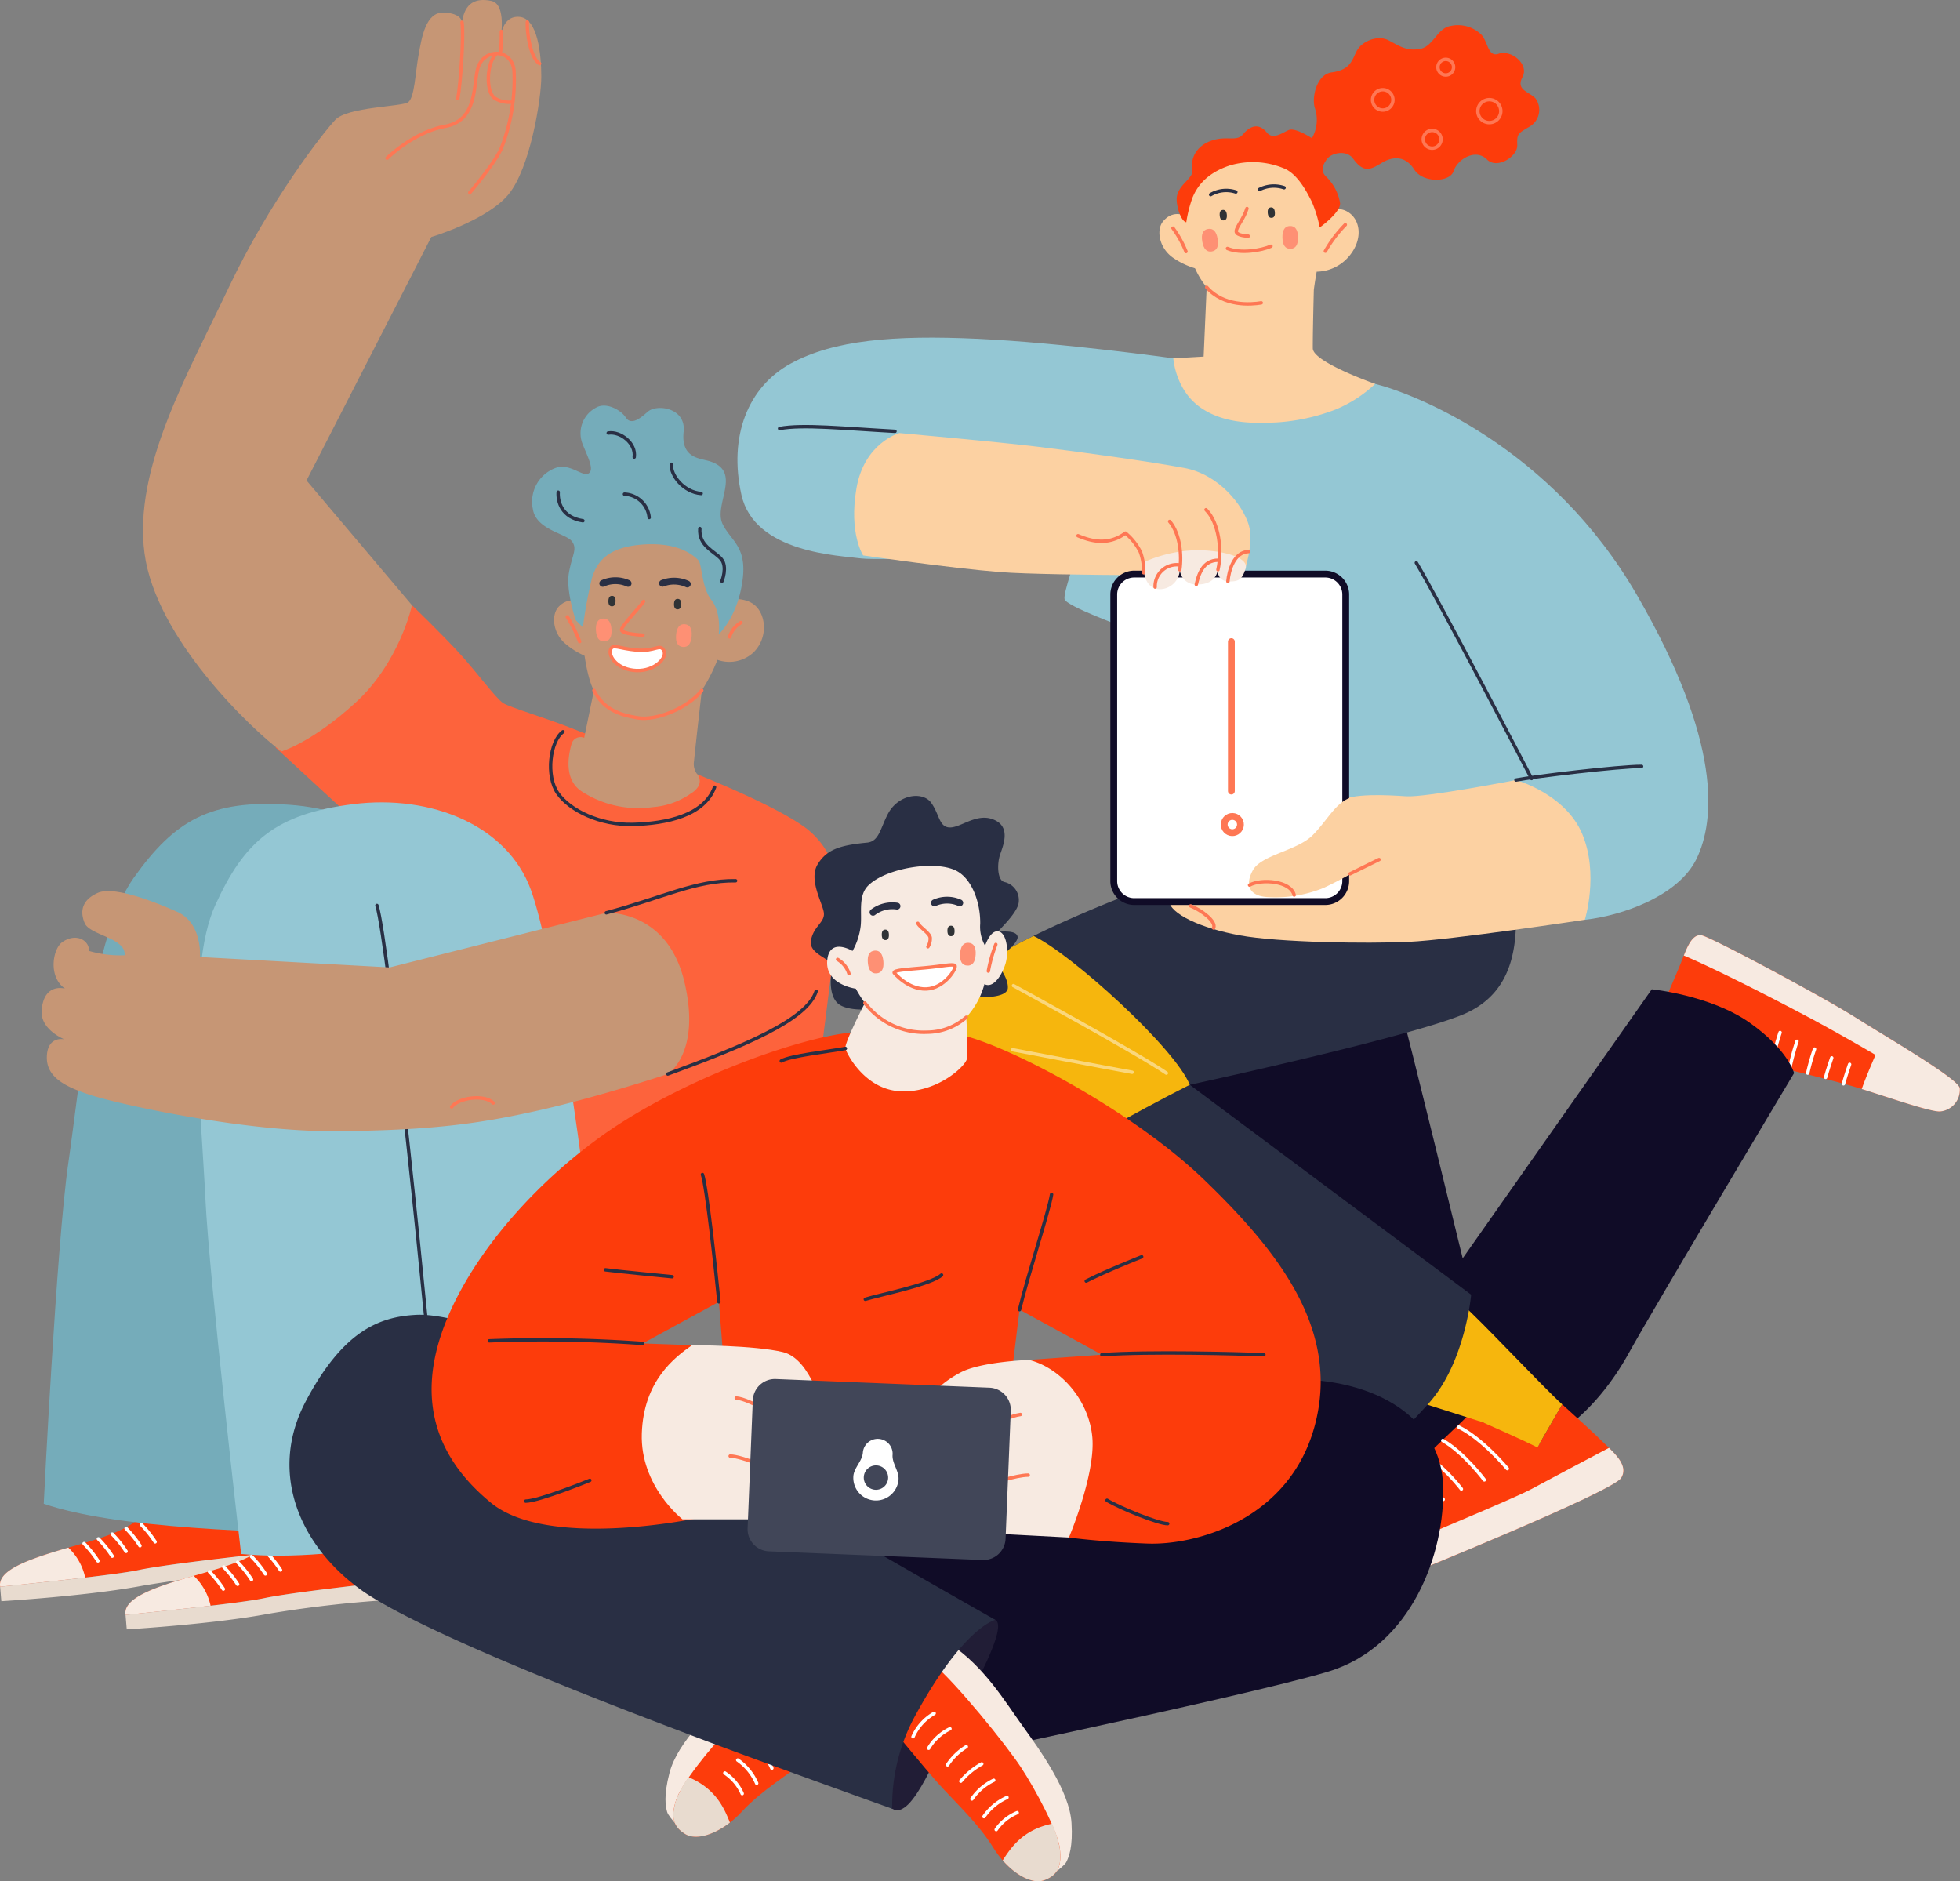 <?xml version="1.0" encoding="UTF-8"?>
<svg xmlns="http://www.w3.org/2000/svg" xmlns:xlink="http://www.w3.org/1999/xlink" id="Group_116" data-name="Group 116" width="350.797" height="336.669" viewBox="0 0 350.797 336.669">
  <rect x="0" y="0" width="350.797" height="336.669" fill="#808080" stroke="none"/>
  <defs>
    <clipPath id="clip-path">
      <rect id="Rectangle_87" data-name="Rectangle 87" width="350.797" height="336.669" fill="none"></rect>
    </clipPath>
  </defs>
  <g id="Group_115" data-name="Group 115" clip-path="url(#clip-path)">
    <path id="Path_699" data-name="Path 699" d="M46.194,258.151c-5.487.578-17.377,1.959-21.374,2.818-4.124.885-18.444,2.326-24.8,3-.006-.066-.011-.136-.017-.206-.231-2.791,5.116-4.655,10.467-6.281s12.792-3.256,15.352-6.745l14.653.234Z" transform="translate(0 20.005)" fill="#fd3c0b"></path>
    <path id="Path_700" data-name="Path 700" d="M48.619,260.653a208.786,208.786,0,0,0-23.029,2.56C15.824,265.074.239,266,.239,266L.022,263.42c6.351-.672,20.672-2.112,24.8-3,4-.859,15.887-2.242,21.373-2.818Z" transform="translate(0.002 20.553)" fill="#e8dbcf"></path>
    <path id="Path_701" data-name="Path 701" d="M12.226,256.5c-.6.174-1.189.346-1.752.517-5.35,1.626-10.7,3.49-10.466,6.28.006.07.01.14.017.207,3.611-.382,9.8-1.013,15.221-1.649a10.312,10.312,0,0,0-3.019-5.356" transform="translate(0 20.465)" fill="#f7eae1"></path>
    <path id="Path_702" data-name="Path 702" d="M13.937,255.832a19.573,19.573,0,0,1,2.481,3.1" transform="translate(1.112 20.412)" fill="none" stroke="#fff" stroke-linecap="round" stroke-linejoin="round" stroke-width="0.61"></path>
    <path id="Path_703" data-name="Path 703" d="M16.306,255.043a19.573,19.573,0,0,1,2.481,3.1" transform="translate(1.301 20.349)" fill="none" stroke="#fff" stroke-linecap="round" stroke-linejoin="round" stroke-width="0.61"></path>
    <path id="Path_704" data-name="Path 704" d="M18.6,254.253a19.573,19.573,0,0,1,2.481,3.1" transform="translate(1.484 20.286)" fill="none" stroke="#fff" stroke-linecap="round" stroke-linejoin="round" stroke-width="0.61"></path>
    <path id="Path_705" data-name="Path 705" d="M20.9,253.319a19.572,19.572,0,0,1,2.481,3.1" transform="translate(1.668 20.211)" fill="none" stroke="#fff" stroke-linecap="round" stroke-linejoin="round" stroke-width="0.61"></path>
    <path id="Path_706" data-name="Path 706" d="M23.415,252.673a19.574,19.574,0,0,1,2.481,3.1" transform="translate(1.868 20.16)" fill="none" stroke="#fff" stroke-linecap="round" stroke-linejoin="round" stroke-width="0.61"></path>
    <path id="Path_707" data-name="Path 707" d="M66.98,262.819c-5.487.577-17.377,1.959-21.374,2.819-4.124.884-18.444,2.325-24.8,3-.006-.066-.011-.136-.017-.206-.231-2.79,5.116-4.655,10.467-6.281s12.792-3.256,15.352-6.745l14.653.234Z" transform="translate(1.658 20.377)" fill="#fd3c0b"></path>
    <path id="Path_708" data-name="Path 708" d="M69.406,265.32a208.79,208.79,0,0,0-23.029,2.56c-9.768,1.86-25.351,2.79-25.351,2.79l-.217-2.584c6.351-.672,20.672-2.112,24.8-3,4-.86,15.888-2.242,21.374-2.818Z" transform="translate(1.66 20.925)" fill="#e8dbcf"></path>
    <path id="Path_709" data-name="Path 709" d="M33.013,261.17c-.6.174-1.189.346-1.752.517-5.35,1.626-10.7,3.49-10.467,6.281.008.069.011.139.018.206,3.611-.382,9.8-1.013,15.221-1.648a10.311,10.311,0,0,0-3.019-5.357" transform="translate(1.658 20.837)" fill="#f7eae1"></path>
    <path id="Path_710" data-name="Path 710" d="M34.723,260.5a19.573,19.573,0,0,1,2.481,3.1" transform="translate(2.77 20.784)" fill="none" stroke="#fff" stroke-linecap="round" stroke-linejoin="round" stroke-width="0.61"></path>
    <path id="Path_711" data-name="Path 711" d="M37.093,259.71a19.573,19.573,0,0,1,2.481,3.1" transform="translate(2.959 20.721)" fill="none" stroke="#fff" stroke-linecap="round" stroke-linejoin="round" stroke-width="0.61"></path>
    <path id="Path_712" data-name="Path 712" d="M39.39,258.92a19.573,19.573,0,0,1,2.481,3.1" transform="translate(3.143 20.658)" fill="none" stroke="#fff" stroke-linecap="round" stroke-linejoin="round" stroke-width="0.61"></path>
    <path id="Path_713" data-name="Path 713" d="M41.688,257.986a19.613,19.613,0,0,1,2.481,3.1" transform="translate(3.326 20.583)" fill="none" stroke="#fff" stroke-linecap="round" stroke-linejoin="round" stroke-width="0.61"></path>
    <path id="Path_714" data-name="Path 714" d="M44.2,257.34a19.573,19.573,0,0,1,2.481,3.1" transform="translate(3.527 20.532)" fill="none" stroke="#fff" stroke-linecap="round" stroke-linejoin="round" stroke-width="0.61"></path>
    <path id="Path_715" data-name="Path 715" d="M70.095,100.311,45.673,125.78,68,146.364,93.47,187.881l9.769,21.98,37.679-10.118s4.575-36.943,5.35-42.215.464-13.18-6.358-17.832-22.329-10.544-22.329-10.544-14.73-5.117-18.917-6.823-11.009-3.721-12.25-4.5-4.652-5.427-7.753-8.838-8.567-8.684-8.567-8.684" transform="translate(3.644 8.003)" fill="#fd633c"></path>
    <path id="Path_716" data-name="Path 716" d="M7.25,258.488s2.289-46.471,4.4-60.987,4.372-40.735,11.708-51.036,13.749-14.03,27.781-13.076,26.321,9.031,28.231,21.132-.292,48.992-.615,52.483-9.35,57.181-9.35,57.181c-24.89-.569-49.249-1.308-62.158-5.7" transform="translate(0.578 10.631)" fill="#75acba"></path>
    <path id="Path_717" data-name="Path 717" d="M40.539,267.5s-5.7-49.076-6.4-63.729-3.489-40.82,1.745-52.333,10.815-16.4,24.77-18.143,27.563,3.839,31.749,15.351,9.071,48.145,9.42,51.635,1.744,57.914,1.744,57.914c-22.524,5.073-44.646,10.992-63.031,9.3" transform="translate(2.615 10.61)" fill="#94c7d4"></path>
    <path id="Path_718" data-name="Path 718" d="M62.474,150.069c2.094,6.629,9.42,77.8,10.815,96.641" transform="translate(4.984 11.973)" fill="none" stroke="#292f44" stroke-linecap="round" stroke-linejoin="round" stroke-width="0.61"></path>
    <path id="Path_719" data-name="Path 719" d="M97.695,100.608c-1.86-1.512-3.605-1.4-5,0s-1.163,4.768,1.28,6.745a13.824,13.824,0,0,0,4.652,2.558Z" transform="translate(7.327 7.94)" fill="#c69675"></path>
    <path id="Path_720" data-name="Path 720" d="M97.737,94.411c-.838,1.745-1.28,7.326-1.046,11.746s1.163,8.838,2.093,10.35L97.04,125a1.667,1.667,0,0,0-2.258,1.079c-.688,2.387-1.307,6.564,1.909,8.574a18.6,18.6,0,0,0,12.6,2.752,13.6,13.6,0,0,0,6.9-2.481,3.741,3.741,0,0,0,1.193-1.1,1.892,1.892,0,0,0-.113-2.309,3,3,0,0,1-.577-2.33c.233-2.442,1.4-12.677,1.4-12.677a31.029,31.029,0,0,0,2.791-5.466,6.378,6.378,0,0,0,6.4-1.278c2.791-2.676,2.326-7.094,0-8.723s-6.28-.582-6.28-.582-1.453-4.709-2.268-8.2c-.585-2.507-7.733-4.478-12.385-3.9a10.4,10.4,0,0,0-8.606,6.047" transform="translate(7.518 7.042)" fill="#c69675"></path>
    <path id="Path_721" data-name="Path 721" d="M117.927,94.869c-1.512-1.512-4.593-3.314-10.525-2.733s-7.675,3.257-8.489,5.931a80.663,80.663,0,0,0-1.628,8.838l-1.28-1.28s-1.8-5.233-1.221-8.489,1.57-4.245.524-5.64-6.4-2.035-6.978-5.757a6.44,6.44,0,0,1,4.3-7.442c2.442-.7,4.652,1.744,5.7,1.046s-.232-3.023-1.046-5.117A5.184,5.184,0,0,1,99.611,67.6c1.83-1.1,4.506.432,5.349,1.744,1.047,1.628,2.925-.163,3.954-1.046,1.628-1.4,6.862-.7,6.4,3.605s2.313,4.7,4.07,5.117c6.862,1.628,1.163,7.792,2.908,11.4,1.442,2.979,4.3,3.953,3.605,9.768-.82,6.827-4.3,9.944-4.3,9.944s.523-3.838-1.338-6.163c-1.727-2.158-1.648-6.416-2.326-7.094" transform="translate(7.04 5.363)" fill="#75acba"></path>
    <path id="Path_722" data-name="Path 722" d="M112.338,101.13c.424.011.649-.3.664-.922s-.193-.944-.618-.955-.648.3-.664.922.193.944.618.955" transform="translate(8.914 7.919)" fill="#303336"></path>
    <path id="Path_723" data-name="Path 723" d="M101.46,100.627c.424.011.649-.3.664-.922s-.193-.944-.618-.955-.648.3-.664.922.193.944.618.955" transform="translate(8.046 7.879)" fill="#303336"></path>
    <path id="Path_724" data-name="Path 724" d="M114.253,96.833a5.694,5.694,0,0,0-4.44-.134" transform="translate(8.761 7.685)" fill="none" stroke="#292f44" stroke-linecap="round" stroke-linejoin="round" stroke-width="1.221"></path>
    <path id="Path_725" data-name="Path 725" d="M104.444,96.725a5.543,5.543,0,0,0-4.535,0" transform="translate(7.971 7.678)" fill="none" stroke="#292f44" stroke-linecap="round" stroke-linejoin="round" stroke-width="1.221"></path>
    <path id="Path_726" data-name="Path 726" d="M106.978,99.665c-.407.756-3.838,4.245-3.954,5.059s3.838.988,3.838.988" transform="translate(8.22 7.952)" fill="none" stroke="#fe7754" stroke-linecap="round" stroke-linejoin="round" stroke-width="0.61"></path>
    <path id="Path_727" data-name="Path 727" d="M110.734,107.846c-.7-1.28-1.512.232-4.827-.058s-4.353-1.18-4.71-.058c-.407,1.28,1.338,3.605,4.653,3.722s5.581-2.326,4.884-3.605" transform="translate(8.069 8.551)" fill="#fff"></path>
    <path id="Path_728" data-name="Path 728" d="M110.734,107.846c-.7-1.28-1.512.232-4.827-.058s-4.353-1.18-4.71-.058c-.407,1.28,1.338,3.605,4.653,3.722S111.432,109.126,110.734,107.846Z" transform="translate(8.069 8.551)" fill="none" stroke="#fe7754" stroke-linecap="round" stroke-linejoin="round" stroke-width="0.61"></path>
    <path id="Path_729" data-name="Path 729" d="M122.963,103.187a4.571,4.571,0,0,0-2.035,2.558" transform="translate(9.648 8.233)" fill="none" stroke="#fe7754" stroke-linecap="round" stroke-linejoin="round" stroke-width="0.61"></path>
    <path id="Path_730" data-name="Path 730" d="M94.029,102.23a26.1,26.1,0,0,1,2.212,4.43" transform="translate(7.502 8.156)" fill="none" stroke="#fe7754" stroke-linecap="round" stroke-linejoin="round" stroke-width="0.61"></path>
    <path id="Path_731" data-name="Path 731" d="M113.28,107.527c.921.08,1.45-.566,1.568-1.914s-.292-2.076-1.213-2.157-1.45.566-1.568,1.914.292,2.076,1.213,2.157" transform="translate(8.94 8.254)" fill="#fe9074"></path>
    <path id="Path_732" data-name="Path 732" d="M100.3,106.6c.923-.057,1.35-.774,1.266-2.126s-.6-2.011-1.519-1.953-1.35.775-1.266,2.127.6,2.009,1.519,1.952" transform="translate(7.88 8.179)" fill="#fe9074"></path>
    <path id="Path_733" data-name="Path 733" d="M98.447,114.42c1.667,3.372,4.535,4.381,7.869,4.923s8.994-1.783,11.435-4.923" transform="translate(7.855 9.129)" fill="none" stroke="#fe7754" stroke-linecap="round" stroke-linejoin="round" stroke-width="0.61"></path>
    <path id="Path_734" data-name="Path 734" d="M71.847,108.314,52.968,85.985,75.3,42.414s9.924-2.946,13.8-7.6S94.99,17.759,94.99,13.728s-.621-10.39-3.876-10.7S87.7,6.905,87.7,6.905,88.826.742,86.036.161,81.267.51,80.8,4c0,0,0-1.628-3.257-1.745s-3.953,4.42-4.535,7.675-.7,7.56-1.86,8.374-10.816.814-13.025,3.14-11.746,14.537-19.072,30-17.1,32.369-15.079,47.565,19.033,31.4,24.5,35.47c0,0,5.349-1.512,13.258-8.722s10.118-17.444,10.118-17.444" transform="translate(1.891 0)" fill="#c69675"></path>
    <path id="Path_735" data-name="Path 735" d="M107.961,151.577,69.2,161.346l-33.957-1.86s.464-6.048-4.032-8.064-11.475-4.652-14.265-3.411-3.257,3.257-2.326,5.427,7.442,2.636,7.132,5.738a20.1,20.1,0,0,1-6.357-.775c0-2.094-2.559-3.257-4.885-1.513-1.569,1.177-2.519,6.087.582,8.257,0,0-3.839-1.163-4.187,3.954-.232,3.4,4.071,5.117,4.071,5.117s-2.985-.7-3.14,3.023,3.218,5.5,8.179,7.055,27.135,6.512,43.727,6.358,25.119-1.241,36.129-3.722,23.1-6.512,23.1-6.512,6.047-3.721,2.946-16.591-13.955-12.25-13.955-12.25" transform="translate(0.55 11.784)" fill="#c69675"></path>
    <path id="Path_736" data-name="Path 736" d="M100.493,151.714c9.769-2.6,16.049-5.854,23.143-5.737" transform="translate(8.018 11.647)" fill="none" stroke="#292f44" stroke-linecap="round" stroke-linejoin="round" stroke-width="0.61"></path>
    <path id="Path_737" data-name="Path 737" d="M110.689,179.094c13.762-5.039,24.926-9.691,26.554-14.808" transform="translate(8.831 13.108)" fill="none" stroke="#292f44" stroke-linecap="round" stroke-linejoin="round" stroke-width="0.61"></path>
    <path id="Path_738" data-name="Path 738" d="M93.476,121.277c-2.326,1.706-3.1,7.908-.931,11.009s7.6,5.737,13.491,5.581,12.714-1.551,14.575-6.668" transform="translate(7.282 9.676)" fill="none" stroke="#292f44" stroke-linecap="round" stroke-linejoin="round" stroke-width="0.61"></path>
    <path id="Path_739" data-name="Path 739" d="M64.162,27.6s4.691-4.652,10.389-5.7,5.031-7.1,5.815-10.234c.931-3.722,6.048-3.838,6.513.232a33.794,33.794,0,0,1-2.326,14.072c-1.4,2.908-5.582,7.792-5.582,7.792" transform="translate(5.119 0.707)" fill="none" stroke="#fe7754" stroke-linecap="round" stroke-linejoin="round" stroke-width="0.61"></path>
    <path id="Path_740" data-name="Path 740" d="M76.64,3.7c.349,2.442-.292,11.222-.757,13.665" transform="translate(6.054 0.295)" fill="none" stroke="#fe7754" stroke-linecap="round" stroke-linejoin="round" stroke-width="0.61"></path>
    <path id="Path_741" data-name="Path 741" d="M83.112,5.211a29.624,29.624,0,0,1-.174,3.954" transform="translate(6.617 0.416)" fill="none" stroke="#fe7754" stroke-linecap="round" stroke-linejoin="round" stroke-width="0.61"></path>
    <path id="Path_742" data-name="Path 742" d="M87.409,3.649c-.118,1.86.581,6.57,2.208,7.443" transform="translate(6.973 0.291)" fill="none" stroke="#fe7754" stroke-linecap="round" stroke-linejoin="round" stroke-width="0.61"></path>
    <path id="Path_743" data-name="Path 743" d="M82.283,8.98c-1.744,1.86-1.744,6.8-.232,7.85a4.643,4.643,0,0,0,3.256.7" transform="translate(6.458 0.716)" fill="none" stroke="#fe7754" stroke-linecap="round" stroke-linejoin="round" stroke-width="0.61"></path>
    <path id="Path_744" data-name="Path 744" d="M74.86,183.577c1.163-1.628,5.815-2.326,7.443-.7" transform="translate(5.973 14.517)" fill="none" stroke="#fe7754" stroke-linecap="round" stroke-linejoin="round" stroke-width="0.61"></path>
    <path id="Path_745" data-name="Path 745" d="M92.524,81.571c-.117,1.628.581,4.535,4.42,5.117" transform="translate(7.381 6.508)" fill="none" stroke="#292f44" stroke-linecap="round" stroke-linejoin="round" stroke-width="0.61"></path>
    <path id="Path_746" data-name="Path 746" d="M100.816,71.773c2.209-.349,5,1.86,4.652,4.3" transform="translate(8.044 5.723)" fill="none" stroke="#292f44" stroke-linecap="round" stroke-linejoin="round" stroke-width="0.61"></path>
    <path id="Path_747" data-name="Path 747" d="M111.263,76.94c-.117,1.977,2.209,5,5.349,5.234" transform="translate(8.877 6.139)" fill="none" stroke="#292f44" stroke-linecap="round" stroke-linejoin="round" stroke-width="0.61"></path>
    <path id="Path_748" data-name="Path 748" d="M103.509,81.894a4.63,4.63,0,0,1,4.42,4.186" transform="translate(8.258 6.534)" fill="none" stroke="#292f44" stroke-linecap="round" stroke-linejoin="round" stroke-width="0.61"></path>
    <path id="Path_749" data-name="Path 749" d="M116,87.6c-.232,3.14,2.675,4.071,3.838,5.467s.117,3.954.117,3.954" transform="translate(9.254 6.989)" fill="none" stroke="#292f44" stroke-linecap="round" stroke-linejoin="round" stroke-width="0.61"></path>
    <path id="Path_750" data-name="Path 750" d="M275.831,167s2.442-5.582,3.257-7.675,1.744-4.652,3.489-4.3,21.747,11.047,27.445,14.653,18.375,10.932,18.723,12.677a3.878,3.878,0,0,1-3.605,4.186c-2.209,0-11.513-3.373-16.048-4.652s-12.792-3.257-12.792-3.257Z" transform="translate(22.007 12.366)" fill="#fd3c0b"></path>
    <path id="Path_751" data-name="Path 751" d="M279.1,158.642c6.119,2.548,19.713,9.569,25.317,12.666,5.892,3.257,8.994,5.116,8.994,5.116s-1.681,3.812-2.471,6.1c4.849,1.51,12.038,4.021,13.945,4.021a3.879,3.879,0,0,0,3.605-4.186c-.349-1.744-13.025-9.071-18.723-12.677s-25.7-14.3-27.446-14.654c-1.557-.31-2.465,1.694-3.221,3.616" transform="translate(22.268 12.366)" fill="#f7eae1"></path>
    <path id="Path_752" data-name="Path 752" d="M306.662,176.4c-.756,2.152-1.1,3.489-1.1,3.489" transform="translate(24.379 14.074)" fill="none" stroke="#fff" stroke-linecap="round" stroke-linejoin="round" stroke-width="0.61"></path>
    <path id="Path_753" data-name="Path 753" d="M303.7,175.326c-.756,2.151-1.1,3.489-1.1,3.489" transform="translate(24.143 13.988)" fill="none" stroke="#fff" stroke-linecap="round" stroke-linejoin="round" stroke-width="0.61"></path>
    <path id="Path_754" data-name="Path 754" d="M300.854,173.872a40.775,40.775,0,0,0-1.221,4.3" transform="translate(23.906 13.872)" fill="none" stroke="#fff" stroke-linecap="round" stroke-linejoin="round" stroke-width="0.61"></path>
    <path id="Path_755" data-name="Path 755" d="M297.955,172.579a45.605,45.605,0,0,0-1.337,5" transform="translate(23.666 13.769)" fill="none" stroke="#fff" stroke-linecap="round" stroke-linejoin="round" stroke-width="0.61"></path>
    <path id="Path_756" data-name="Path 756" d="M295.155,171.125a45.733,45.733,0,0,0-1.338,5" transform="translate(23.442 13.653)" fill="none" stroke="#fff" stroke-linecap="round" stroke-linejoin="round" stroke-width="0.61"></path>
    <path id="Path_757" data-name="Path 757" d="M235.2,167.1c1.744,6.28,11.164,45.007,11.164,45.007l33.843-48.147s10.466,1.046,17.444,5.931,8.024,9.071,8.024,9.071-24.422,40.819-29.655,50.239-16.049,21.63-32.8,17.793-49.89-68.032-49.89-68.032Z" transform="translate(15.425 13.082)" fill="#100c27"></path>
    <path id="Path_758" data-name="Path 758" d="M271.506,245.926c-1.511,2.445-37.678,17.1-37.678,17.1l2.558-20.856,7.753-7.443,2.481,1.2s8.373,2.441,9.883,4.536c0,0,3.024-5.291,4.438-7.708,3.175,2.854,5.9,5.372,6.844,6.312,1.976,1.976,5.235,4.416,3.721,6.858" transform="translate(18.656 18.57)" fill="#fd3c0b"></path>
    <path id="Path_759" data-name="Path 759" d="M271.506,245.351c1.158-1.865-.473-3.731-2.189-5.388-2.887,1.524-11.069,5.845-13.859,7.367-2.251,1.228-13.485,5.967-20.865,9.049l-.766,6.069S270,247.8,271.506,245.351" transform="translate(18.656 19.145)" fill="#f7eae1"></path>
    <path id="Path_760" data-name="Path 760" d="M260.855,234.077c-1.412,2.417-4.438,7.708-4.438,7.708-3.061-1.552-9.883-4.535-9.883-4.535L234.9,233.565l8.063-17.367c2.805,2.319,14.384,14.725,17.888,17.879" transform="translate(18.742 17.249)" fill="#f6b60d"></path>
    <path id="Path_761" data-name="Path 761" d="M241.8,236.518c4.342,2.17,8.684,7.443,8.684,7.443" transform="translate(19.292 18.871)" fill="none" stroke="#fff" stroke-linecap="round" stroke-linejoin="round" stroke-width="0.61"></path>
    <path id="Path_762" data-name="Path 762" d="M239.141,238.744c3.8,2.17,7.443,7.055,7.443,7.055" transform="translate(19.08 19.048)" fill="none" stroke="#fff" stroke-linecap="round" stroke-linejoin="round" stroke-width="0.61"></path>
    <path id="Path_763" data-name="Path 763" d="M236.843,241.472a32.485,32.485,0,0,1,5.815,5.737" transform="translate(18.897 19.266)" fill="none" stroke="#fff" stroke-linecap="round" stroke-linejoin="round" stroke-width="0.61"></path>
    <path id="Path_764" data-name="Path 764" d="M233.11,243.339c3.567,2.714,6.59,5.582,6.59,5.582" transform="translate(18.599 19.415)" fill="none" stroke="#fff" stroke-linecap="round" stroke-linejoin="round" stroke-width="0.61"></path>
    <path id="Path_765" data-name="Path 765" d="M259.161,148.763c.349,6.978.7,17.1-9.42,21.281S200.9,182.6,200.9,182.6l50.356,37.564s-1.046,12.21-7.675,19.538a164.5,164.5,0,0,1-12.211,12.21s-60.473-43.494-70.241-51.169-12.56-17.445-8.025-29.655,47.8-26.515,47.8-26.515Z" transform="translate(12.046 11.535)" fill="#292f44"></path>
    <path id="Path_766" data-name="Path 766" d="M172.936,155.12c-9.377,4.62-17.951,10.056-19.836,15.131-4.536,12.211-1.745,21.98,8.024,29.655.933.732,2.413,1.854,4.327,3.283,12.3-9.931,35.446-21.425,35.446-21.425-2.6-6.536-21.067-23.331-27.961-26.644" transform="translate(12.046 12.376)" fill="#f6b60d"></path>
    <path id="Path_767" data-name="Path 767" d="M236.374,64.232c7.055,1.783,31.477,11.242,46.828,37.757s13.955,40.47,10.7,47.216-13.49,10.234-20,10.932L251.1,147.577l-43.494-.232-16.281-39.618s-10.234-3.721-10.544-4.962c-.267-1.064,2.17-7.908,2.17-7.908s-35.683,1.019-38.532.621c-3.876-.543-19.15-.931-21.476-11.4s1.163-19.3,8.838-23.492,18.375-5.117,33.493-4.418,34.967,3.489,34.967,3.489Z" transform="translate(9.753 4.465)" fill="#94c7d4"></path>
    <path id="Path_768" data-name="Path 768" d="M197.773,36.306c-2.008-1.309-3.732-1.011-4.973.523s-.658,4.863,1.978,6.575a13.844,13.844,0,0,0,4.894,2.058Z" transform="translate(15.333 2.831)" fill="#fcd1a2"></path>
    <path id="Path_769" data-name="Path 769" d="M197.582,32.794c-.65,1.823-1.01,4.661-.316,9.031a14.33,14.33,0,0,0,3.185,7.56l-.543,12.406-5.427.31s.333,5.588,4.807,8.76c4.264,3.024,9.726,2.892,13.645,2.714a35.489,35.489,0,0,0,10.621-2.326,23.255,23.255,0,0,0,7.055-4.574s-11.14-3.9-11.164-6.358.184-10.435.184-10.435.143-1.26.514-3.287a7.7,7.7,0,0,0,5.815-2.791c2.5-2.952,2.1-6.609-.388-7.986S221,36.98,221,36.98a55.079,55.079,0,0,1-3.179-7.055c-.843-2.432-5.97-5.272-11.861-4.418a10.7,10.7,0,0,0-8.374,7.287" transform="translate(15.517 2.023)" fill="#fcd1a2"></path>
    <path id="Path_770" data-name="Path 770" d="M210.846,36.243c.423-.033.613-.367.564-.987s-.29-.918-.714-.884-.613.367-.564.987.29.918.714.884" transform="translate(16.765 2.742)" fill="#303336"></path>
    <path id="Path_771" data-name="Path 771" d="M202.884,36.665c.423-.033.612-.367.563-.987s-.29-.918-.714-.884-.612.367-.564.987.29.918.715.884" transform="translate(16.13 2.776)" fill="#303336"></path>
    <path id="Path_772" data-name="Path 772" d="M213.167,31.137a5.7,5.7,0,0,0-4.43.33" transform="translate(16.654 2.46)" fill="none" stroke="#292f44" stroke-linecap="round" stroke-linejoin="round" stroke-width="0.61"></path>
    <path id="Path_773" data-name="Path 773" d="M205.177,31.841a5.546,5.546,0,0,0-4.51.474" transform="translate(16.01 2.518)" fill="none" stroke="#292f44" stroke-linecap="round" stroke-linejoin="round" stroke-width="0.61"></path>
    <path id="Path_774" data-name="Path 774" d="M206.829,34.559c-.524,1.8-1.889,3.249-1.919,4.071s2.151.871,2.151.871" transform="translate(16.349 2.757)" fill="none" stroke="#fe7754" stroke-linecap="round" stroke-linejoin="round" stroke-width="0.61"></path>
    <path id="Path_775" data-name="Path 775" d="M223.25,37.252a22.757,22.757,0,0,0-3.567,4.729" transform="translate(17.527 2.972)" fill="none" stroke="#fe7754" stroke-linecap="round" stroke-linejoin="round" stroke-width="0.61"></path>
    <path id="Path_776" data-name="Path 776" d="M194.427,37.809A19.438,19.438,0,0,1,196.753,42" transform="translate(15.512 3.017)" fill="none" stroke="#fe7754" stroke-linecap="round" stroke-linejoin="round" stroke-width="0.61"></path>
    <path id="Path_777" data-name="Path 777" d="M214,41.544c.924-.016,1.383-.714,1.359-2.068s-.507-2.035-1.432-2.018-1.383.714-1.358,2.068.506,2.034,1.431,2.018" transform="translate(16.96 2.989)" fill="#fe9074"></path>
    <path id="Path_778" data-name="Path 778" d="M201,41.977c.912-.153,1.261-.911,1.037-2.247s-.8-1.937-1.716-1.783-1.261.911-1.037,2.246.8,1.937,1.716,1.784" transform="translate(15.895 3.026)" fill="#fe9074"></path>
    <path id="Path_779" data-name="Path 779" d="M203.456,41.213c2.326.989,6.105.349,7.792-.407" transform="translate(16.233 3.256)" fill="none" stroke="#fe7754" stroke-linecap="round" stroke-linejoin="round" stroke-width="0.61"></path>
    <path id="Path_780" data-name="Path 780" d="M200.01,47.609c3.022,3.489,7.907,3.1,9.769,2.791" transform="translate(15.958 3.798)" fill="none" stroke="#fe7754" stroke-linecap="round" stroke-linejoin="round" stroke-width="0.61"></path>
    <path id="Path_781" data-name="Path 781" d="M196.763,39.443c-1.007-.155-1.881-3.183-1.706-4.5.311-2.327,3.047-3.354,2.791-4.885-.388-2.326.931-4.42,3.567-5.272s4.383.285,5.5-1.086c1.4-1.7,2.946-1.938,4.264-.31,1.114,1.377,2.791,0,3.954-.465s4.109,1.474,4.109,1.474a6.591,6.591,0,0,0,.543-5.35c-.621-1.814.238-6.072,3.023-6.434,3.567-.465,3.644-2.481,4.574-4.032s3.644-2.714,5.582-1.7,3.179,1.938,5.582,1.549,3.1-3.721,5.5-4.109a5.987,5.987,0,0,1,5.271,1.318C250.8,6.8,250.6,9.993,252.661,9.284c2.249-.775,5.5,1.862,4.265,4.187s1.163,2.558,2.326,3.8a3.466,3.466,0,0,1-1.163,5.117c-1.98,1.173-2.171,1.241-2.094,3.256s-3.595,4.391-5.427,2.559c-2.016-2.016-5.273-.078-5.97,2.093-.648,2.015-5.47,2.193-7.055-.31-1.473-2.326-3.643-2.48-5.815-1.163-1.874,1.138-3.179,1.938-5.117-.775-1.137-1.592-3.876-1.085-4.728.155s-1.086,2.093-.078,3.1a8.485,8.485,0,0,1,2.48,4.729c.078,1.7-3.643,4.342-3.643,4.342a22.953,22.953,0,0,0-1.4-4.575c-.621-1.18-2.4-5.039-5.117-6.047a14.477,14.477,0,0,0-9.613-.465c-4.474,1.491-5.97,4.11-6.668,5.815a23.069,23.069,0,0,0-1.085,4.342" transform="translate(15.561 0.335)" fill="#fd3c0b"></path>
    <path id="Path_782" data-name="Path 782" d="M149.665,71.77s-6.28,1.745-7.675,9.885,1.2,12.017,1.2,12.017,15.66,2.287,24.616,2.985,43.377.582,43.377.582,2.094-5.582,1.009-9.071-5.273-8.994-11.553-10.156-18.529-2.869-26.282-3.8-24.694-2.442-24.694-2.442" transform="translate(11.296 5.726)" fill="#fcd1a2"></path>
    <path id="Path_783" data-name="Path 783" d="M193.763,150.914c.232,2.326,5.7,4.885,12.676,6.163s22.562,1.512,30.237,1.163,31.516-3.954,31.516-3.954,2.558-8.141-.465-15.35-11.861-9.653-11.861-9.653-16.165,3.14-19.654,2.908-9.652-.581-12.095.931-30.353,17.793-30.353,17.793" transform="translate(15.459 10.315)" fill="#fcd1a2"></path>
    <path id="Path_784" data-name="Path 784" d="M222.172,153.754H188.562a3.966,3.966,0,0,1-3.954-3.953V99.1a3.966,3.966,0,0,1,3.954-3.954h33.609a3.966,3.966,0,0,1,3.954,3.954V149.8a3.966,3.966,0,0,1-3.954,3.953" transform="translate(14.729 7.591)" fill="#fff"></path>
    <path id="Rectangle_86" data-name="Rectangle 86" d="M3.661,0H37.856a3.662,3.662,0,0,1,3.662,3.662V54.951a3.662,3.662,0,0,1-3.662,3.662H3.662A3.662,3.662,0,0,1,0,54.951V3.661A3.661,3.661,0,0,1,3.661,0Z" transform="translate(199.337 102.732)" fill="none" stroke="#100c27" stroke-miterlimit="10" stroke-width="1.221"></path>
    <path id="Path_785" data-name="Path 785" d="M189.527,93.364c-.078,2.636.7,4.652,2.791,4.807a3.626,3.626,0,0,0,3.721-3.489,2.869,2.869,0,0,0,2.947,2.636c2.791.078,3.643-1.4,3.876-2.636a1.813,1.813,0,0,0,1.783,2.093c2.016.078,2.559-.388,3.179-2.326s-4.109-3.333-9.071-3.256a24.321,24.321,0,0,0-9.226,2.17" transform="translate(15.121 7.276)" fill="#f7eae1"></path>
    <path id="Path_786" data-name="Path 786" d="M225.733,132.083c-3.023.582-4.535,4.071-7.326,6.861s-9.188,3.49-10.7,6.28-.465,4.536,2.442,4.768a22.8,22.8,0,0,0,10.234-1.628c3.023-1.4,6.4-3.372,6.4-3.372Z" transform="translate(16.517 10.538)" fill="#fcd1a2"></path>
    <line id="Line_7" data-name="Line 7" y2="26.747" transform="translate(220.39 114.827)" fill="none" stroke="#fe7754" stroke-linecap="round" stroke-linejoin="round" stroke-width="1.221"></line>
    <circle id="Ellipse_7" data-name="Ellipse 7" cx="1.453" cy="1.453" r="1.453" transform="matrix(0.23, -0.973, 0.973, 0.23, 218.813, 148.645)" fill="none" stroke="#fe7754" stroke-linecap="round" stroke-linejoin="round" stroke-width="1.221"></circle>
    <path id="Path_787" data-name="Path 787" d="M149.876,71.545c-9.187-.5-16.475-1.28-20.662-.5" transform="translate(10.309 5.642)" fill="none" stroke="#292f44" stroke-linecap="round" stroke-linejoin="round" stroke-width="0.61"></path>
    <path id="Path_788" data-name="Path 788" d="M234.761,93.275c4.186,6.978,20.623,38.61,20.623,38.61" transform="translate(18.73 7.442)" fill="none" stroke="#292f44" stroke-linecap="round" stroke-linejoin="round" stroke-width="0.61"></path>
    <path id="Path_789" data-name="Path 789" d="M273.759,127.021c-4.032,0-19.072,1.783-22.483,2.442" transform="translate(20.048 10.134)" fill="none" stroke="#292f44" stroke-linecap="round" stroke-linejoin="round" stroke-width="0.61"></path>
    <path id="Path_790" data-name="Path 790" d="M178.685,88.821c2.209.931,5.349,1.86,8.489-.465a10.484,10.484,0,0,1,2.675,3.373,9.846,9.846,0,0,1,.582,3.721" transform="translate(14.256 7.049)" fill="none" stroke="#fe7754" stroke-linecap="round" stroke-linejoin="round" stroke-width="0.61"></path>
    <path id="Path_791" data-name="Path 791" d="M195.693,95.063c.388-2.6.039-6.436-1.822-8.645" transform="translate(15.468 6.895)" fill="none" stroke="#fe7754" stroke-linecap="round" stroke-linejoin="round" stroke-width="0.61"></path>
    <path id="Path_792" data-name="Path 792" d="M202.034,95.217c.775-3.411.194-8.412-2.133-10.737" transform="translate(15.949 6.74)" fill="none" stroke="#fe7754" stroke-linecap="round" stroke-linejoin="round" stroke-width="0.61"></path>
    <path id="Path_793" data-name="Path 793" d="M207.118,146.741c2.094-1.163,7.365-.775,7.986,1.783" transform="translate(16.525 11.658)" fill="none" stroke="#fe7754" stroke-linecap="round" stroke-linejoin="round" stroke-width="0.61"></path>
    <path id="Path_794" data-name="Path 794" d="M201.462,154.1c.543-1.163-2.17-3.179-4.109-3.954" transform="translate(15.746 11.979)" fill="none" stroke="#fe7754" stroke-linecap="round" stroke-linejoin="round" stroke-width="0.61"></path>
    <path id="Path_795" data-name="Path 795" d="M223.776,145.017c2.481-1.241,5.195-2.558,5.195-2.558" transform="translate(17.854 11.366)" fill="none" stroke="#fe7754" stroke-linecap="round" stroke-linejoin="round" stroke-width="0.61"></path>
    <path id="Path_796" data-name="Path 796" d="M191.465,97.59a3.861,3.861,0,0,1,4.42-3.954" transform="translate(15.276 7.469)" fill="none" stroke="#fe7754" stroke-linecap="round" stroke-linejoin="round" stroke-width="0.61"></path>
    <path id="Path_797" data-name="Path 797" d="M198.286,97.186c.388-1.628,1.085-4.342,3.954-4.342" transform="translate(15.82 7.408)" fill="none" stroke="#fe7754" stroke-linecap="round" stroke-linejoin="round" stroke-width="0.61"></path>
    <path id="Path_798" data-name="Path 798" d="M203.528,96.757c.155-1.938,1.085-5.273,3.721-5.349" transform="translate(16.239 7.293)" fill="none" stroke="#fe7754" stroke-linecap="round" stroke-linejoin="round" stroke-width="0.61"></path>
    <path id="Path_799" data-name="Path 799" d="M195.354,179.013c-5.195-3.567-27.368-15.661-27.368-15.661" transform="translate(13.403 13.033)" fill="none" stroke="#fad77c" stroke-linecap="round" stroke-linejoin="round" stroke-width="0.61"></path>
    <path id="Path_800" data-name="Path 800" d="M189.241,178.011c-4.342-.775-21.4-4.032-21.4-4.032" transform="translate(13.391 13.881)" fill="none" stroke="#fad77c" stroke-linecap="round" stroke-linejoin="round" stroke-width="0.61"></path>
    <path id="Path_801" data-name="Path 801" d="M231.153,16.69a1.822,1.822,0,1,1-1.822-1.822A1.821,1.821,0,0,1,231.153,16.69Z" transform="translate(18.152 1.186)" fill="none" stroke="#fe7754" stroke-linecap="round" stroke-linejoin="round" stroke-width="0.61"></path>
    <path id="Path_802" data-name="Path 802" d="M239.089,23.206a1.589,1.589,0,1,1-1.589-1.589A1.589,1.589,0,0,1,239.089,23.206Z" transform="translate(18.822 1.725)" fill="none" stroke="#fe7754" stroke-linecap="round" stroke-linejoin="round" stroke-width="0.61"></path>
    <path id="Path_803" data-name="Path 803" d="M241.142,11.237a1.4,1.4,0,1,1-1.4-1.4A1.4,1.4,0,0,1,241.142,11.237Z" transform="translate(19.017 0.785)" fill="none" stroke="#fe7754" stroke-linecap="round" stroke-linejoin="round" stroke-width="0.61"></path>
    <path id="Path_804" data-name="Path 804" d="M249.066,18.574a2.054,2.054,0,1,1-2.055-2.055A2.055,2.055,0,0,1,249.066,18.574Z" transform="translate(19.544 1.318)" fill="none" stroke="#fe7754" stroke-linecap="round" stroke-linejoin="round" stroke-width="0.61"></path>
    <path id="Path_805" data-name="Path 805" d="M219.434,228.585c16.746-.349,27.91,7.326,28.26,19.189s-5.583,28.608-20.585,33.144-82.336,18.49-82.336,18.49l-11.863-37.33,68.032-19.189Z" transform="translate(10.604 18.237)" fill="#100c27"></path>
    <path id="Path_806" data-name="Path 806" d="M166.433,268.487c2.309,1.154-3.876,12.4-6.978,17.522S151.7,304.615,147.98,302.29s1.241-13.645,4.342-20,10.39-15.661,14.111-13.8" transform="translate(11.701 21.402)" fill="#211d36"></path>
    <path id="Path_807" data-name="Path 807" d="M157.893,272.526c6.047,4.071,9.652,10.118,12.909,14.653,3.217,4.481,8.373,11.629,8.723,17.328.263,4.32-.465,6.047-.931,6.978s-3.954,3.257-3.954,3.257L153.59,278.806Z" transform="translate(12.254 21.744)" fill="#f7eae1"></path>
    <path id="Path_808" data-name="Path 808" d="M155.234,275.757c4.071,3.372,13.024,14.421,15.7,18.491s6.629,11.513,6.978,14.536-.233,4.768-2.791,5.7-6.629-1.745-9.187-5.931-7.094-8.374-9.885-11.514c-2.35-2.643-8.489-10.118-8.489-10.118Z" transform="translate(11.773 22.001)" fill="#fd3c0b"></path>
    <path id="Path_809" data-name="Path 809" d="M166.2,308.819c2.423,2.756,5.4,4.288,7.434,3.549,2.558-.93,3.14-2.675,2.791-5.7a19.149,19.149,0,0,0-1.386-4.412c-5.267,1.077-7.394,4.333-8.839,6.561" transform="translate(13.26 24.116)" fill="#e8dbcf"></path>
    <path id="Path_810" data-name="Path 810" d="M165.123,303.454a8.587,8.587,0,0,1,3.754-3.027" transform="translate(13.174 23.97)" fill="none" stroke="#fff" stroke-linecap="round" stroke-linejoin="round" stroke-width="0.61"></path>
    <path id="Path_811" data-name="Path 811" d="M163.094,301.339a9.862,9.862,0,0,1,4.125-3.43" transform="translate(13.012 23.769)" fill="none" stroke="#fff" stroke-linecap="round" stroke-linejoin="round" stroke-width="0.61"></path>
    <path id="Path_812" data-name="Path 812" d="M161.1,298.4a9.958,9.958,0,0,1,3.9-3.343" transform="translate(12.854 23.541)" fill="none" stroke="#fff" stroke-linecap="round" stroke-linejoin="round" stroke-width="0.61"></path>
    <path id="Path_813" data-name="Path 813" d="M159.257,295.438a13.177,13.177,0,0,1,3.751-3.1" transform="translate(12.706 23.324)" fill="none" stroke="#fff" stroke-linecap="round" stroke-linejoin="round" stroke-width="0.61"></path>
    <path id="Path_814" data-name="Path 814" d="M157.06,292.738a10.7,10.7,0,0,1,3.357-3.244" transform="translate(12.531 23.097)" fill="none" stroke="#fff" stroke-linecap="round" stroke-linejoin="round" stroke-width="0.61"></path>
    <path id="Path_815" data-name="Path 815" d="M153.928,290.011a8.914,8.914,0,0,1,3.813-3.494" transform="translate(12.281 22.86)" fill="none" stroke="#fff" stroke-linecap="round" stroke-linejoin="round" stroke-width="0.61"></path>
    <path id="Path_816" data-name="Path 816" d="M151.334,288.159a9.035,9.035,0,0,1,3.784-4.192" transform="translate(12.074 22.656)" fill="none" stroke="#fff" stroke-linecap="round" stroke-linejoin="round" stroke-width="0.61"></path>
    <path id="Path_817" data-name="Path 817" d="M138.379,268.575c-6.714,2.838-11.41,8.083-15.474,11.912-4.016,3.782-10.444,9.812-11.878,15.338-1.086,4.188-.7,6.024-.422,7.026s3.258,3.953,3.258,3.953L141.4,275.562Z" transform="translate(8.801 21.428)" fill="#f7eae1"></path>
    <path id="Path_818" data-name="Path 818" d="M140.69,272.3c-4.641,2.531-15.545,11.661-18.948,15.144s-8.71,10.032-9.631,12.933-.685,4.725,1.649,6.128,6.839-.444,10.152-4.063,8.565-6.861,11.906-9.408c2.813-2.146,10.269-8.306,10.269-8.306Z" transform="translate(8.905 21.726)" fill="#fd3c0b"></path>
    <path id="Path_819" data-name="Path 819" d="M121.735,302.672c-2.906,2.241-6.125,3.175-7.976,2.061-2.332-1.4-2.57-3.226-1.649-6.128a19.157,19.157,0,0,1,2.206-4.064c4.963,2.063,6.428,5.668,7.419,8.131" transform="translate(8.905 23.5)" fill="#e8dbcf"></path>
    <path id="Path_820" data-name="Path 820" d="M123.249,297.54a8.586,8.586,0,0,0-3.105-3.69" transform="translate(9.586 23.445)" fill="none" stroke="#fff" stroke-linecap="round" stroke-linejoin="round" stroke-width="0.61"></path>
    <path id="Path_821" data-name="Path 821" d="M125.673,295.858a9.861,9.861,0,0,0-3.393-4.156" transform="translate(9.756 23.274)" fill="none" stroke="#fff" stroke-linecap="round" stroke-linejoin="round" stroke-width="0.61"></path>
    <path id="Path_822" data-name="Path 822" d="M128.172,293.349a9.963,9.963,0,0,0-3.184-4.028" transform="translate(9.972 23.084)" fill="none" stroke="#fff" stroke-linecap="round" stroke-linejoin="round" stroke-width="0.61"></path>
    <path id="Path_823" data-name="Path 823" d="M130.541,290.8a13.218,13.218,0,0,0-3.087-3.765" transform="translate(10.169 22.901)" fill="none" stroke="#fff" stroke-linecap="round" stroke-linejoin="round" stroke-width="0.61"></path>
    <path id="Path_824" data-name="Path 824" d="M133.186,288.559a10.684,10.684,0,0,0-2.675-3.826" transform="translate(10.413 22.717)" fill="none" stroke="#fff" stroke-linecap="round" stroke-linejoin="round" stroke-width="0.61"></path>
    <path id="Path_825" data-name="Path 825" d="M136.814,286.489a8.91,8.91,0,0,0-3.073-4.16" transform="translate(10.671 22.526)" fill="none" stroke="#fff" stroke-linecap="round" stroke-linejoin="round" stroke-width="0.61"></path>
    <path id="Path_826" data-name="Path 826" d="M139.713,285.167a9.036,9.036,0,0,0-2.911-4.839" transform="translate(10.915 22.366)" fill="none" stroke="#fff" stroke-linecap="round" stroke-linejoin="round" stroke-width="0.61"></path>
    <path id="Path_827" data-name="Path 827" d="M70.609,217.922c10.817-.569,40.122,13.606,40.122,13.606s24.77,18.491,31.749,22.678,31.826,18.3,31.826,18.3-5.582,1.241-14.111,16.746a33.624,33.624,0,0,0-4.342,17.056s-24.654-8.838-34.422-12.56c-9.018-3.435-49.782-18.617-60.939-26.825-10.854-7.985-16.242-20.933-9.613-33.493s13.1-15.157,19.731-15.506" transform="translate(3.828 17.386)" fill="#292f44"></path>
    <path id="Path_828" data-name="Path 828" d="M165.447,171.442c7.443,1.085,31.011,13.18,44.347,26.05s24.345,26.825,19.848,43.882-21.4,21.553-29.926,21.243-14.111-1.085-14.111-1.085l-7.132-31.788,13.024-.93-14.73-8.064-3.876,31.788-47.448-1.551-2.481-31.632L109.315,226.8l8.838.31.622,31.012S92.413,263.7,82.181,255.33s-12.87-18.608-8.84-30.392,14.733-25.275,28.532-35.2,35.042-17.677,44.967-18.607a88.829,88.829,0,0,1,18.607.31" transform="translate(5.708 13.626)" fill="#fd3c0b"></path>
    <path id="Path_829" data-name="Path 829" d="M144.461,140.275c2.153-.208,2.36-2.508,3.721-5.117,1.862-3.567,6.241-4.109,7.754-2.016s1.4,4.42,3.372,4.42S164,135,166.945,136.089c3.371,1.242,1.9,4.613,1.318,6.357s-.465,4.652.814,4.885a3.312,3.312,0,0,1,2.442,4.07c-.7,2.094-3.722,4.652-3.489,4.768s3.139-.349,3.372.931-4.071,4.418-4.071,4.418,2.442,2.676,2.326,4.768-6.28,1.628-6.28,1.628-14.3.582-16.048,1.512-6.164,1.046-7.908-.232-1.628-4.652-1.163-6.4-4.3-2.326-3.838-5,2.636-3.257,2.287-5.117-2.714-5.854-1.085-8.528,4.031-3.411,8.838-3.876" transform="translate(10.722 10.525)" fill="#292f44"></path>
    <path id="Path_830" data-name="Path 830" d="M141.648,158.734a12.13,12.13,0,0,0,1.453-4.42c.275-2.379-.493-5.437,1.338-7.268,3.14-3.14,11.978-4.593,15.757-2.675,2.878,1.461,4.361,5.815,4.3,9.478a6.937,6.937,0,0,0,.872,3.953s.931-2.907,2.442-2.558,1.86,3.838,1.163,5.931-2.209,4.3-3.722,3.489A14.078,14.078,0,0,1,162,170.6a72.071,72.071,0,0,1,.117,7.442c-.233,1.28-5.234,6.048-11.746,5.816s-9.769-6.745-10-7.676,3.489-8.141,3.489-8.141a20.493,20.493,0,0,1-1.627-2.558s-5.466-.7-5.117-5,4.535-1.744,4.535-1.744" transform="translate(10.938 11.45)" fill="#f7eae1"></path>
    <path id="Path_831" data-name="Path 831" d="M146.821,155.947c-.424.011-.649-.3-.664-.922s.193-.944.618-.955.648.3.664.922-.193.944-.618.955" transform="translate(11.661 12.292)" fill="#303336"></path>
    <path id="Path_832" data-name="Path 832" d="M157.7,155.3c-.424.011-.649-.3-.664-.922s.193-.944.618-.955.648.3.664.922-.193.944-.618.955" transform="translate(12.529 12.241)" fill="#303336"></path>
    <path id="Path_833" data-name="Path 833" d="M144.705,151.285a5.693,5.693,0,0,1,4.3-1.1" transform="translate(11.545 11.978)" fill="none" stroke="#292f44" stroke-linecap="round" stroke-linejoin="round" stroke-width="1.221"></path>
    <path id="Path_834" data-name="Path 834" d="M154.883,149.675a5.543,5.543,0,0,1,4.535,0" transform="translate(12.357 11.903)" fill="none" stroke="#292f44" stroke-linecap="round" stroke-linejoin="round" stroke-width="1.221"></path>
    <path id="Path_835" data-name="Path 835" d="M152.136,153.031c.407.756,2.094,1.744,2.209,2.558a2.746,2.746,0,0,1-.407,1.628" transform="translate(12.138 12.21)" fill="none" stroke="#fe7754" stroke-linecap="round" stroke-linejoin="round" stroke-width="0.61"></path>
    <path id="Path_836" data-name="Path 836" d="M148.205,161.321c-.058-.465,2.094-.582,5.408-.872s5.059-.756,5.466-.407-1.8,4.071-5.117,4.187-5.756-2.908-5.756-2.908" transform="translate(11.824 12.759)" fill="#fff"></path>
    <path id="Path_837" data-name="Path 837" d="M148.205,161.321c-.058-.465,2.094-.582,5.408-.872s5.059-.756,5.466-.407-1.8,4.071-5.117,4.187S148.205,161.321,148.205,161.321Z" transform="translate(11.824 12.759)" fill="none" stroke="#fe7754" stroke-linecap="round" stroke-linejoin="round" stroke-width="0.61"></path>
    <path id="Path_838" data-name="Path 838" d="M143.359,166.225a13.178,13.178,0,0,0,11.163,5.234,10.575,10.575,0,0,0,6.979-2.676" transform="translate(11.438 13.262)" fill="none" stroke="#fe7754" stroke-linecap="round" stroke-linejoin="round" stroke-width="0.61"></path>
    <path id="Path_839" data-name="Path 839" d="M138.835,159.009a4.571,4.571,0,0,1,2.035,2.558" transform="translate(11.077 12.687)" fill="none" stroke="#fe7754" stroke-linecap="round" stroke-linejoin="round" stroke-width="0.61"></path>
    <path id="Path_840" data-name="Path 840" d="M165.159,156.532a26.156,26.156,0,0,0-1.338,4.768" transform="translate(13.07 12.489)" fill="none" stroke="#fe7754" stroke-linecap="round" stroke-linejoin="round" stroke-width="0.61"></path>
    <path id="Path_841" data-name="Path 841" d="M145.417,161.626c-.921.081-1.45-.566-1.568-1.914s.292-2.076,1.213-2.157,1.45.566,1.568,1.914-.292,2.078-1.213,2.157" transform="translate(11.475 12.57)" fill="#fe9074"></path>
    <path id="Path_842" data-name="Path 842" d="M160.405,160.338c-.923-.057-1.35-.774-1.266-2.126s.6-2.011,1.519-1.953,1.35.775,1.266,2.126-.6,2.011-1.519,1.953" transform="translate(12.696 12.467)" fill="#fe9074"></path>
    <path id="Path_843" data-name="Path 843" d="M172.2,225.389c5.582,1.4,10.7,7.133,11.319,13.8s-4.186,17.986-4.186,17.986l-20.623-1.085s-10.08-11.319-8.374-17.056a19.609,19.609,0,0,1,9.459-11.319c3.567-2.016,12.4-2.326,12.4-2.326" transform="translate(11.979 17.983)" fill="#f7eae1"></path>
    <path id="Path_844" data-name="Path 844" d="M115.375,222.948c-3.1,2.17-8.684,6.358-8.994,15.816s7.287,15.351,7.287,15.351h14.576l10.7-19.072s-2.171-9.613-7.289-10.854-16.281-1.241-16.281-1.241" transform="translate(8.487 17.788)" fill="#f7eae1"></path>
    <path id="Path_845" data-name="Path 845" d="M170.92,244.488c-2.17,0-6.668,1.551-6.668,1.551" transform="translate(13.105 19.507)" fill="none" stroke="#fe7754" stroke-linecap="round" stroke-linejoin="round" stroke-width="0.61"></path>
    <path id="Path_846" data-name="Path 846" d="M169.685,234.436c-3.257.465-7.443,3.721-7.443,3.721" transform="translate(12.944 18.705)" fill="none" stroke="#fe7754" stroke-linecap="round" stroke-linejoin="round" stroke-width="0.61"></path>
    <path id="Path_847" data-name="Path 847" d="M121.028,241.329c2.17,0,8.838,2.791,9.924,4.342" transform="translate(9.656 19.254)" fill="none" stroke="#fe7754" stroke-linecap="round" stroke-linejoin="round" stroke-width="0.61"></path>
    <path id="Path_848" data-name="Path 848" d="M122.034,231.707c2.481.155,8.684,4.186,8.684,4.186" transform="translate(9.736 18.487)" fill="none" stroke="#fe7754" stroke-linecap="round" stroke-linejoin="round" stroke-width="0.61"></path>
    <path id="Path_849" data-name="Path 849" d="M165.977,260.943l-38.269-1.553a3.965,3.965,0,0,1-3.79-4.111l.931-22.93a3.963,3.963,0,0,1,4.111-3.79l38.269,1.553a3.966,3.966,0,0,1,3.79,4.111l-.931,22.93a3.965,3.965,0,0,1-4.111,3.79" transform="translate(9.887 18.235)" fill="#414658"></path>
    <path id="Path_850" data-name="Path 850" d="M148.467,241.334a2.666,2.666,0,0,0-5.318-.391c-.111,1.51-1.587,2.7-1.7,4.211a4.051,4.051,0,0,0,8.081.594c.11-1.508-1.175-2.9-1.065-4.414m-3.132,6.247a2.181,2.181,0,1,1,2.335-2.015,2.181,2.181,0,0,1-2.335,2.015" transform="translate(11.285 19.027)" fill="#fff"></path>
    <path id="Path_851" data-name="Path 851" d="M168.992,218.584c1.394-5.892,5.27-17.677,5.736-20.623" transform="translate(13.483 15.794)" fill="none" stroke="#292f44" stroke-linecap="round" stroke-linejoin="round" stroke-width="0.61"></path>
    <path id="Path_852" data-name="Path 852" d="M119.379,217.451c-.62-6.2-2.17-20.467-2.946-22.793" transform="translate(9.29 15.531)" fill="none" stroke="#292f44" stroke-linecap="round" stroke-linejoin="round" stroke-width="0.61"></path>
    <path id="Path_853" data-name="Path 853" d="M182.634,224.55c8.684-.62,24.5-.155,29,0" transform="translate(14.571 17.891)" fill="none" stroke="#292f44" stroke-linecap="round" stroke-linejoin="round" stroke-width="0.61"></path>
    <path id="Path_854" data-name="Path 854" d="M108.553,222.709a246.836,246.836,0,0,0-27.446-.465" transform="translate(6.471 17.716)" fill="none" stroke="#292f44" stroke-linecap="round" stroke-linejoin="round" stroke-width="0.61"></path>
    <path id="Path_855" data-name="Path 855" d="M180.049,212.642c3.257-1.706,9.923-4.342,9.923-4.342" transform="translate(14.365 16.619)" fill="none" stroke="#292f44" stroke-linecap="round" stroke-linejoin="round" stroke-width="0.61"></path>
    <path id="Path_856" data-name="Path 856" d="M100.35,210.454c2.326.31,11.939,1.241,11.939,1.241" transform="translate(8.006 16.791)" fill="none" stroke="#292f44" stroke-linecap="round" stroke-linejoin="round" stroke-width="0.61"></path>
    <path id="Path_857" data-name="Path 857" d="M87.138,249.071c2.326,0,11.475-3.721,11.475-3.721" transform="translate(6.952 19.575)" fill="none" stroke="#292f44" stroke-linecap="round" stroke-linejoin="round" stroke-width="0.61"></path>
    <path id="Path_858" data-name="Path 858" d="M183.495,248.652c2.326,1.4,9.149,4.186,10.854,4.186" transform="translate(14.64 19.839)" fill="none" stroke="#292f44" stroke-linecap="round" stroke-linejoin="round" stroke-width="0.61"></path>
    <path id="Path_859" data-name="Path 859" d="M140.976,173.764c-2.947.543-9.925,1.318-11.476,2.248" transform="translate(10.332 13.864)" fill="none" stroke="#292f44" stroke-linecap="round" stroke-linejoin="round" stroke-width="0.61"></path>
    <path id="Path_860" data-name="Path 860" d="M143.43,215.658c2.481-.775,11.785-2.636,13.645-4.342" transform="translate(11.444 16.86)" fill="none" stroke="#292f44" stroke-linecap="round" stroke-linejoin="round" stroke-width="0.61"></path>
  </g>
</svg>
